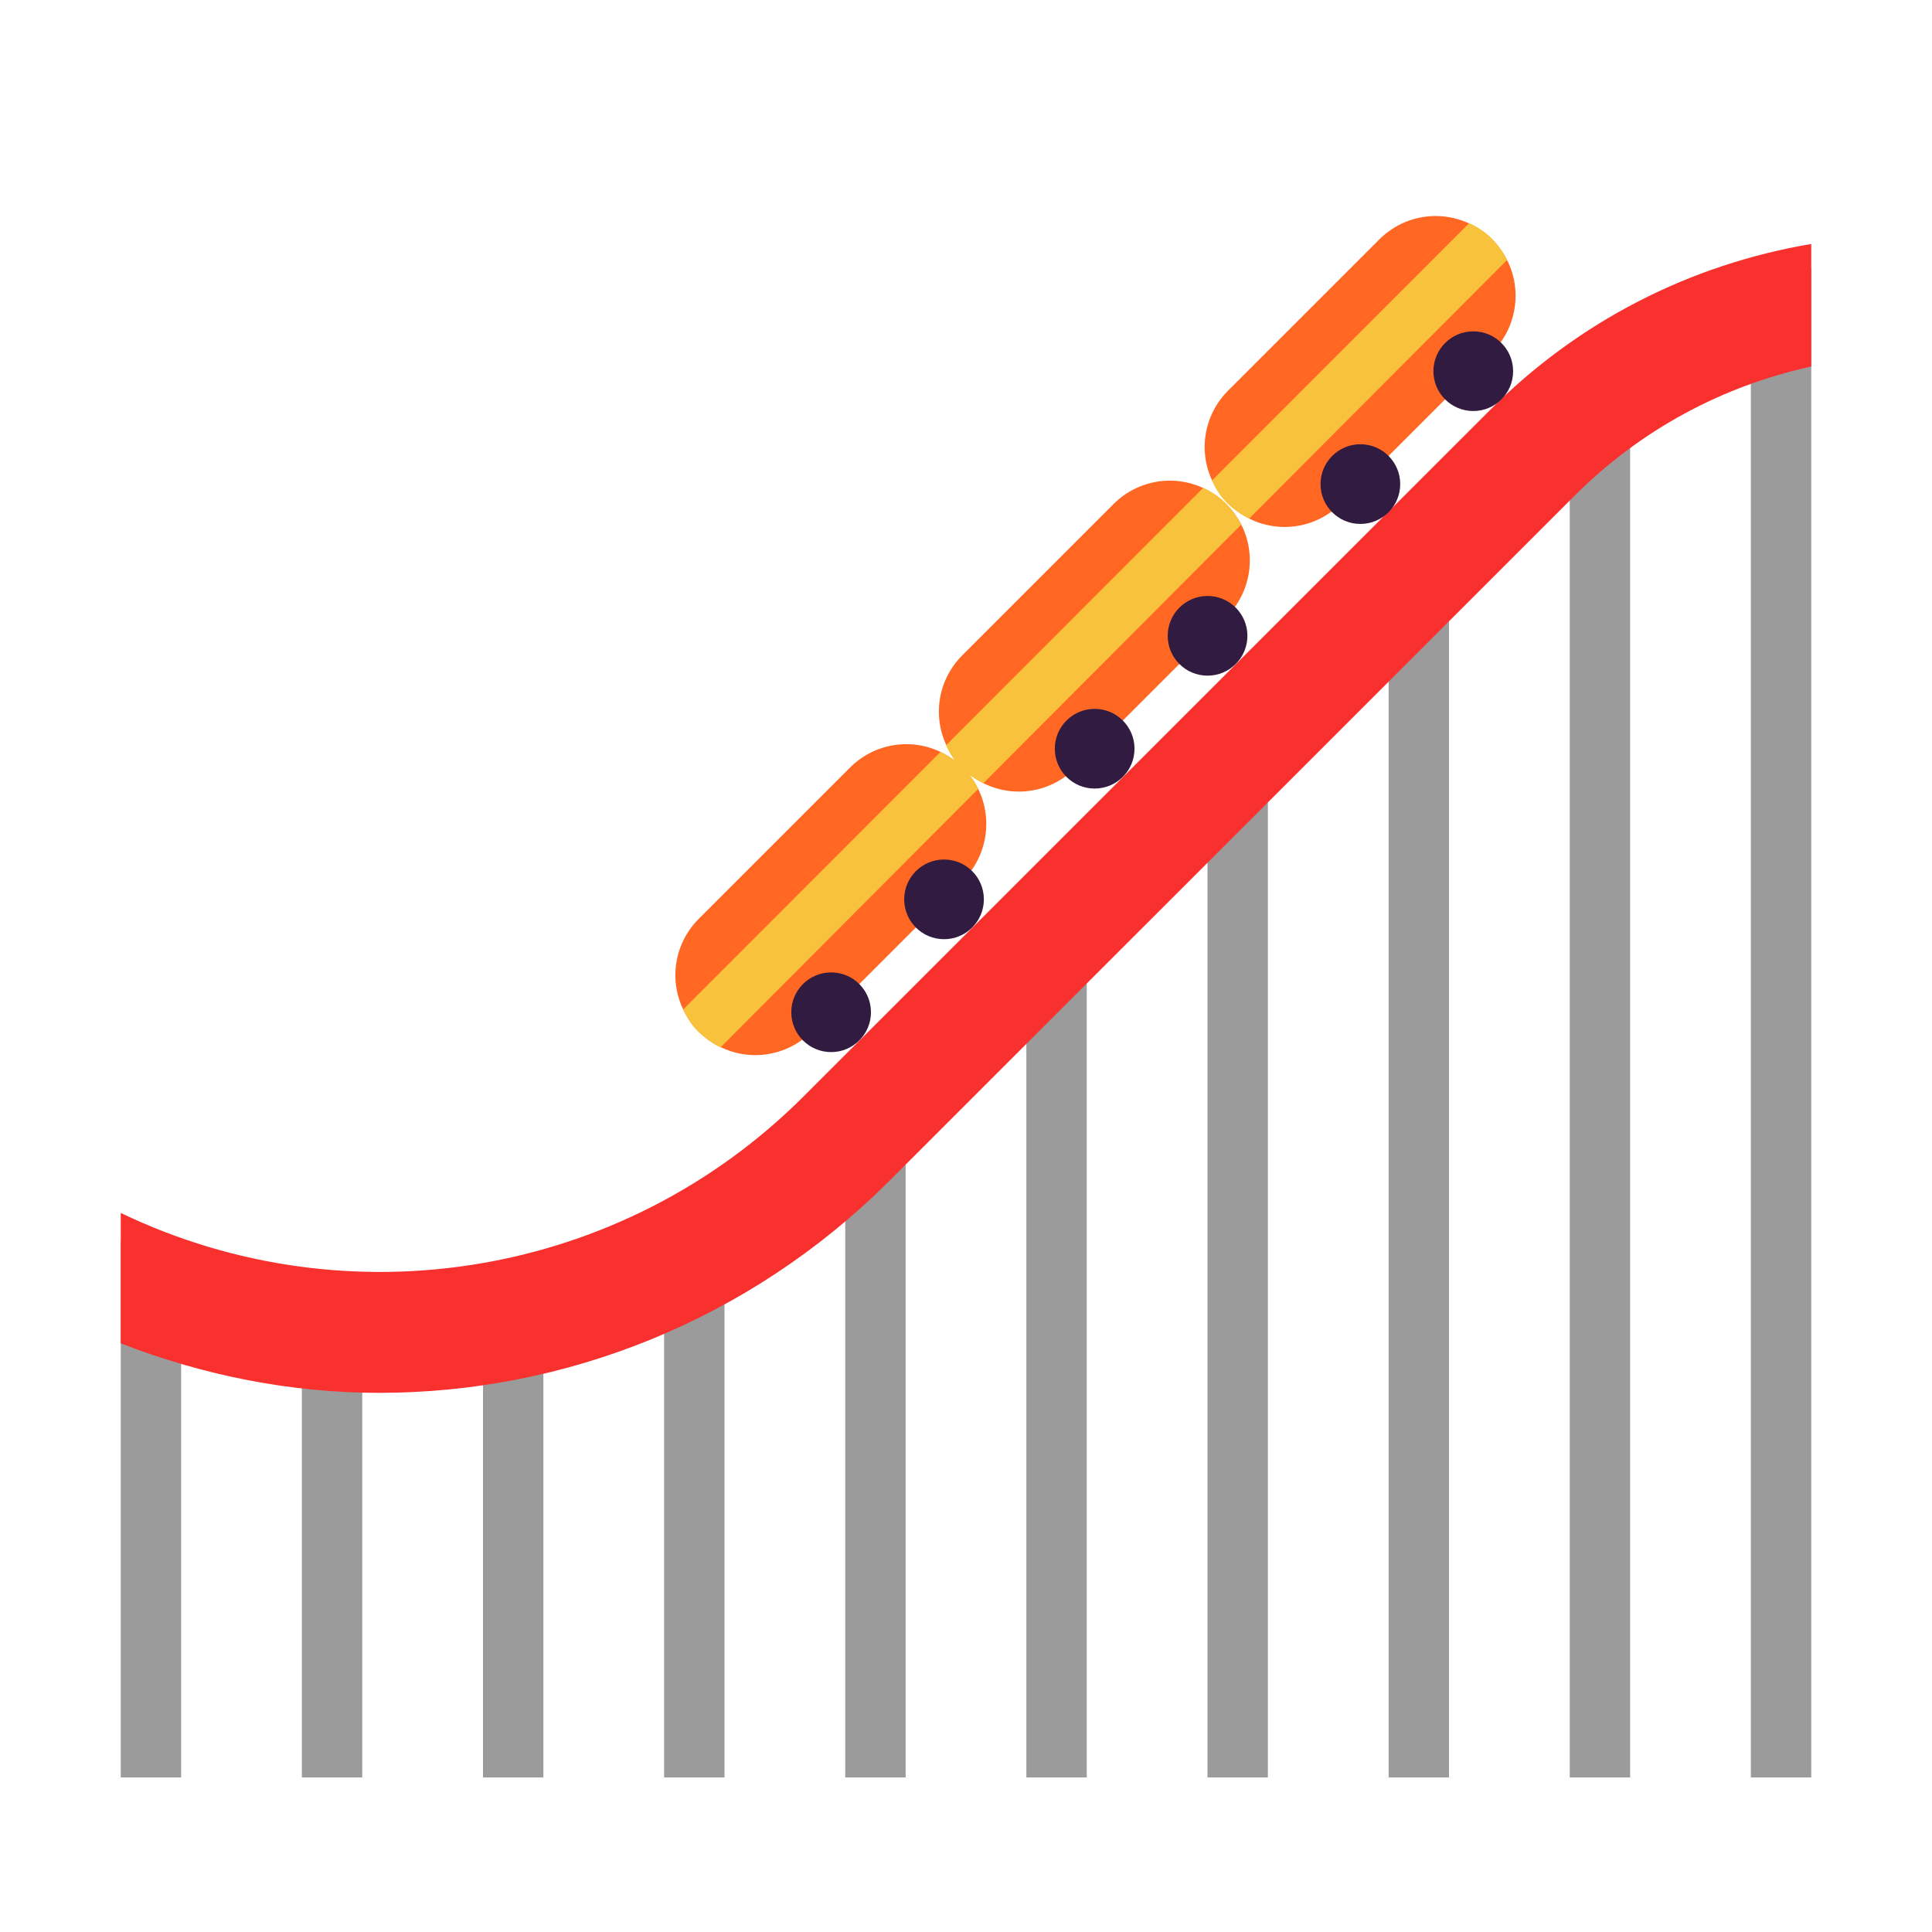 <svg width="32" height="32" viewBox="0 0 32 32" fill="none" xmlns="http://www.w3.org/2000/svg">
<path d="M30 4.44H29V29.44H30V4.44ZM26 6.34H27V29.44H26V6.34ZM24 9.29H23V29.44H24V9.29ZM20 12.39H21V29.44H20V12.39ZM18 15.4H17V29.44H18V15.4ZM14 18.44H15V29.44H14V18.44ZM12 20.29H11V29.44H12V20.29ZM3 20.56V29.44H2V20.56H3ZM6 21.44H5V29.44H6V21.44ZM8 21.44H9V29.44H8V21.44Z" fill="#9B9B9B"/>
<path d="M24.67 6.801L13.31 18.16C10.31 21.16 5.77 21.901 2 20.09V22.25C3.39 22.791 4.84 23.07 6.28 23.07C9.36 23.07 12.41 21.87 14.72 19.57L26.08 8.211C27.17 7.121 28.53 6.391 30 6.071V4.041C27.99 4.381 26.14 5.321 24.67 6.801Z" fill="#F8312F"/>
<path d="M22.213 8.338L24.713 5.838C25.233 5.318 25.233 4.478 24.713 3.968C24.193 3.448 23.363 3.448 22.843 3.968L20.343 6.468C19.823 6.988 19.823 7.818 20.343 8.338C20.863 8.858 21.693 8.858 22.213 8.338ZM20.311 10.221L17.811 12.721C17.317 13.215 16.542 13.24 16.02 12.794C16.465 13.309 16.44 14.092 15.946 14.586L13.446 17.086C12.926 17.606 12.096 17.606 11.576 17.086C11.056 16.566 11.056 15.736 11.576 15.216L14.076 12.716C14.572 12.22 15.349 12.197 15.871 12.646C15.422 12.124 15.445 11.347 15.941 10.851L18.441 8.351C18.961 7.831 19.791 7.831 20.311 8.351C20.831 8.861 20.831 9.701 20.311 10.221Z" fill="#FF6723"/>
<path d="M24.402 6.808C24.767 6.808 25.062 6.513 25.062 6.148C25.062 5.784 24.767 5.488 24.402 5.488C24.038 5.488 23.742 5.784 23.742 6.148C23.742 6.513 24.038 6.808 24.402 6.808ZM20.661 10.531C20.661 10.896 20.365 11.191 20.001 11.191C19.636 11.191 19.341 10.896 19.341 10.531C19.341 10.167 19.636 9.871 20.001 9.871C20.365 9.871 20.661 10.167 20.661 10.531ZM16.296 14.896C16.296 15.26 16.001 15.556 15.636 15.556C15.272 15.556 14.976 15.26 14.976 14.896C14.976 14.531 15.272 14.236 15.636 14.236C16.001 14.236 16.296 14.531 16.296 14.896ZM14.426 16.766C14.426 17.13 14.131 17.426 13.766 17.426C13.402 17.426 13.106 17.13 13.106 16.766C13.106 16.401 13.402 16.106 13.766 16.106C14.131 16.106 14.426 16.401 14.426 16.766ZM18.131 13.061C18.495 13.061 18.791 12.766 18.791 12.401C18.791 12.037 18.495 11.741 18.131 11.741C17.766 11.741 17.471 12.037 17.471 12.401C17.471 12.766 17.766 13.061 18.131 13.061ZM23.192 8.018C23.192 8.383 22.897 8.678 22.532 8.678C22.168 8.678 21.872 8.383 21.872 8.018C21.872 7.654 22.168 7.358 22.532 7.358C22.897 7.358 23.192 7.654 23.192 8.018Z" fill="#321B41"/>
<path d="M20.312 8.319C20.203 8.209 20.134 8.089 20.074 7.959L24.334 3.696C24.464 3.756 24.594 3.836 24.704 3.946C24.814 4.056 24.901 4.177 24.961 4.307L20.691 8.588C20.561 8.528 20.422 8.429 20.312 8.319ZM15.669 12.344C15.71 12.431 15.753 12.513 15.811 12.591C15.736 12.537 15.656 12.493 15.576 12.456L11.316 16.719C11.376 16.849 11.445 16.968 11.555 17.078C11.665 17.188 11.804 17.288 11.934 17.348L16.203 13.066C16.166 12.986 16.119 12.91 16.062 12.837C16.135 12.891 16.212 12.938 16.287 12.973L20.556 8.692C20.496 8.562 20.409 8.441 20.299 8.331C20.189 8.221 20.059 8.141 19.929 8.081L15.669 12.344Z" fill="#F9C23C"/>
</svg>
